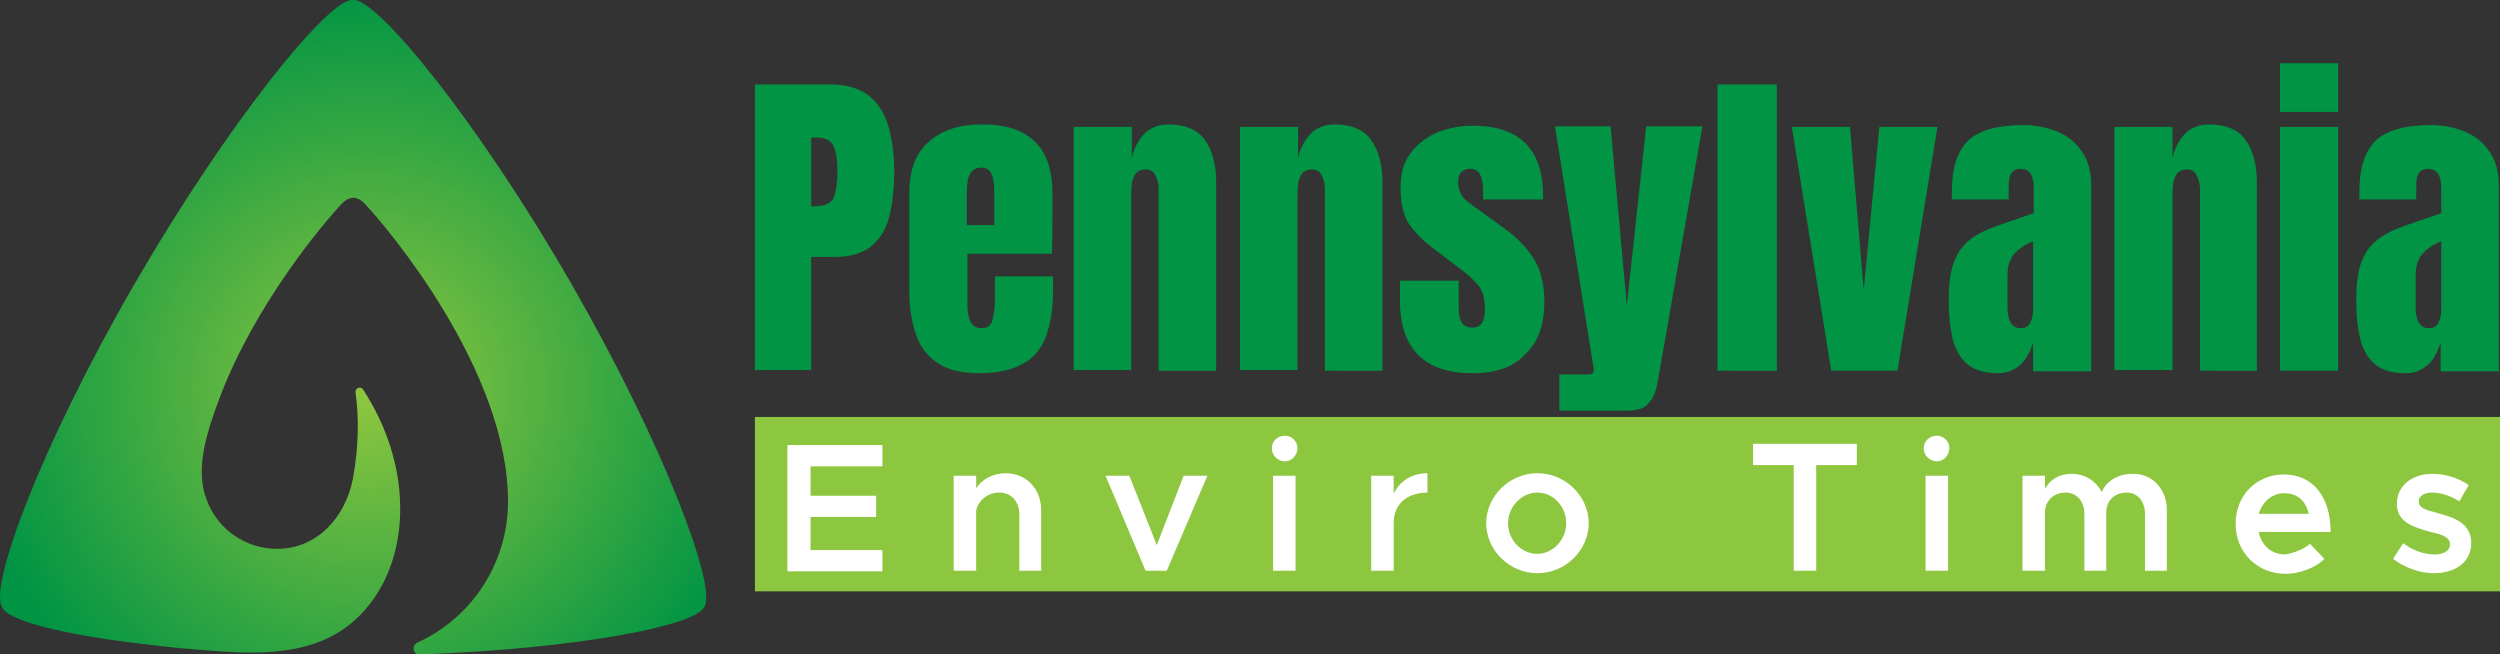 <?xml version="1.0" encoding="UTF-8" standalone="no"?>
<svg
   xmlns:dc="http://purl.org/dc/elements/1.1/"
   xmlns:cc="http://creativecommons.org/ns#"
   xmlns:rdf="http://www.w3.org/1999/02/22-rdf-syntax-ns#"
   xmlns:svg="http://www.w3.org/2000/svg"
   xmlns="http://www.w3.org/2000/svg"
   version="1.1"
   id="Layer_1"
   x="0px"
   y="0px"
   viewBox="0 0 399.979 104.714"
   xml:space="preserve"
   width="399.979"
   height="104.714"><rect x="0" y="0" width="399.979" height="104.714" fill="#333333" stroke="none"/><defs
   id="defs41" />
<style
   type="text/css"
   id="style2">
	.st0{fill:url(#XMLID_5_);}
	.st1{fill:#8DC63F;}
	.st2{fill:#FFFFFF;}
	.st3{fill:#009444;}
</style>
<g
   id="XMLID_2_"
   transform="translate(-0.021,-60.091)">
	<radialGradient
   id="XMLID_5_"
   cx="59.201"
   cy="122.313"
   r="64.358"
   gradientUnits="userSpaceOnUse">
		<stop
   offset="1.740860e-002"
   style="stop-color:#8DC63F"
   id="stop4" />
		<stop
   offset="1"
   style="stop-color:#009444"
   id="stop6" />
	</radialGradient>
	<path
   id="XMLID_1_"
   class="st0"
   d="m 91.5,105.6 c -15,-26.1 -31.3,-46 -35,-45.5 -3.7,-0.5 -19.9,19.4 -35,45.5 -15.1,26.1 -23.4,48.7 -21.1,51.7 0.8,2 9.4,4.3 22.3,5.8 3.8,0.5 8.1,0.9 12.6,1.2 9.6,0.7 17.9,-0.2 23.6,-7.2 7,-8.6 7,-22.8 -0.8,-34.7 -0.4,-0.6 -1.3,-0.2 -1.2,0.5 0.5,3.5 0.6,8.2 -0.4,13.7 -1.2,6.3 -5.8,11.3 -12.1,11.3 -5.2,0 -9.6,-3.2 -11.3,-7.8 -1.9,-4.8 -0.1,-10.6 2,-16.2 5.7,-15.2 16.9,-28.4 19.7,-31.3 1.1,-1.1 2.3,-1.2 3.5,0 3.8,4 23,26.8 23,47.7 0,10 -5.9,18.7 -14.5,22.6 -1,0.5 -0.7,2 0.4,1.9 25.1,-0.9 44.2,-4.6 45.5,-7.6 2.1,-2.9 -6.2,-25.5 -21.2,-51.6 z"
   style="fill:url(#XMLID_5_)" />
	<g
   id="XMLID_7_">
		<rect
   id="XMLID_3_"
   x="120.8"
   y="126.8"
   class="st1"
   width="279.2"
   height="27.9" />
		<g
   id="XMLID_6_">
			<path
   id="XMLID_38_"
   class="st2"
   d="m 129.7,134.5 v 4.9 h 10.5 v 3.4 h -10.5 v 5.3 h 11.5 v 3.4 H 126 v -20.2 h 15.2 v 3.4 h -11.5 z" />
			<path
   id="XMLID_40_"
   class="st2"
   d="m 166.6,141.7 v 9.7 h -3.5 v -9 c 0,-2.1 -1.3,-3.5 -3.2,-3.5 -1.9,0 -3.4,1.3 -3.7,2.9 v 9.6 h -3.6 v -15.2 h 3.6 v 2 c 0.9,-1.4 2.7,-2.4 4.7,-2.4 3.3,0 5.7,2.5 5.7,5.9 z" />
			<path
   id="XMLID_42_"
   class="st2"
   d="m 176.9,136.2 h 3.8 l 4.4,11.1 4.3,-11.1 h 3.8 l -6.5,15.2 h -3.4 z" />
			<path
   id="XMLID_44_"
   class="st2"
   d="m 203.5,131.8 c 0,-1.1 0.9,-2 2.1,-2 1.1,0 2,0.9 2,2 0,1.1 -0.9,2.1 -2,2.1 -1.2,0 -2.1,-1 -2.1,-2.1 z m 0.2,4.4 h 3.6 v 15.2 h -3.6 z" />
			<path
   id="XMLID_47_"
   class="st2"
   d="m 228.4,135.8 v 3.1 c -3.3,0 -5.4,1.9 -5.4,4.8 v 7.7 h -3.6 v -15.2 h 3.6 v 2.9 c 0.9,-2 2.9,-3.3 5.4,-3.3 z" />
			<path
   id="XMLID_49_"
   class="st2"
   d="m 237.8,143.8 c 0,-4.3 3.7,-8 8.2,-8 4.4,0 8.2,3.6 8.2,8 0,4.3 -3.7,8 -8.2,8 -4.5,0 -8.2,-3.7 -8.2,-8 z m 12.8,0 c 0,-2.7 -2.1,-4.9 -4.6,-4.9 -2.5,0 -4.7,2.2 -4.7,4.9 0,2.7 2.1,4.9 4.7,4.9 2.4,0 4.6,-2.2 4.6,-4.9 z" />
			<path
   id="XMLID_52_"
   class="st2"
   d="m 287,134.5 h -6.5 v -3.4 h 16.6 v 3.4 h -6.5 v 16.9 H 287 Z" />
			<path
   id="XMLID_54_"
   class="st2"
   d="m 307.8,131.8 c 0,-1.1 0.9,-2 2.1,-2 1.1,0 2,0.9 2,2 0,1.1 -0.9,2.1 -2,2.1 -1.2,0 -2.1,-1 -2.1,-2.1 z m 0.3,4.4 h 3.6 v 15.2 h -3.6 z" />
			<path
   id="XMLID_57_"
   class="st2"
   d="m 346.7,141.7 v 9.7 h -3.5 v -9.1 c 0,-2 -1.2,-3.4 -2.9,-3.4 -2,0 -3.3,1.3 -3.3,3.2 v 9.3 h -3.5 v -9.1 c 0,-2 -1.2,-3.4 -3,-3.4 -1.9,0 -3.3,1.3 -3.3,3.2 v 9.3 h -3.6 v -15.2 h 3.6 v 2.1 c 0.8,-1.5 2.3,-2.4 4.2,-2.4 2.2,0 3.9,1.1 4.9,2.9 0.7,-1.8 2.7,-2.9 4.9,-2.9 3.1,-0.1 5.5,2.4 5.5,5.8 z" />
			<path
   id="XMLID_59_"
   class="st2"
   d="m 369.6,147.1 2.3,2.4 c -1.3,1.4 -4,2.4 -6.2,2.4 -4.4,0 -8,-3.3 -8,-8 0,-4.6 3.4,-7.9 7.7,-7.9 4.7,0 7.5,3.6 7.5,9.2 h -11.5 c 0.4,2.1 2,3.6 4.2,3.6 1.4,-0.2 3.1,-0.9 4,-1.7 z m -8.2,-4.8 h 8 c -0.4,-1.9 -1.7,-3.3 -3.9,-3.3 -1.9,0 -3.5,1.3 -4.1,3.3 z" />
			<path
   id="XMLID_62_"
   class="st2"
   d="m 382.9,149.5 1.6,-2.5 c 1.5,1.1 3.2,1.8 5.1,1.8 1.4,0 2.4,-0.6 2.4,-1.6 0,-1.2 -1.3,-1.6 -3.1,-2 -3.3,-0.9 -5.4,-1.8 -5.4,-4.5 0,-2.9 2.4,-4.8 5.7,-4.8 2.1,0 4.2,0.7 5.8,1.8 l -1.5,2.6 c -1.4,-0.9 -3,-1.4 -4.3,-1.4 -1.3,0 -2.2,0.5 -2.2,1.4 0,1 0.8,1.3 3.1,1.9 2.6,0.7 5.3,1.6 5.3,4.8 0,2.9 -2.4,4.8 -6,4.8 -2.2,0 -4.7,-0.9 -6.5,-2.3 z" />
		</g>
		<g
   id="XMLID_8_">
			<path
   id="XMLID_9_"
   class="st3"
   d="M 120.8,119.4 V 73.6 h 12.1 c 2.5,0 4.5,0.6 6,1.7 1.5,1.1 2.5,2.7 3.2,4.8 0.6,2.1 1,4.6 1,7.4 0,2.8 -0.3,5.2 -0.8,7.2 -0.5,2.1 -1.5,3.6 -2.9,4.8 -1.4,1.1 -3.3,1.7 -5.9,1.7 h -3.7 v 18.1 h -9 z m 9,-26.3 h 0.5 c 1.7,0 2.7,-0.5 3.1,-1.4 0.4,-1 0.6,-2.4 0.6,-4.2 0,-1.7 -0.2,-3.1 -0.6,-4 -0.4,-0.9 -1.3,-1.4 -2.6,-1.4 h -1 z" />
			<path
   id="XMLID_12_"
   class="st3"
   d="m 156.7,119.8 c -2.8,0 -5,-0.5 -6.6,-1.6 -1.6,-1 -2.8,-2.5 -3.5,-4.5 -0.7,-2 -1.1,-4.3 -1.1,-7.1 V 91 c 0,-3.6 1,-6.4 3.1,-8.2 2.1,-1.9 4.9,-2.8 8.6,-2.8 7.5,0 11.2,3.7 11.2,11 v 2.8 c 0,3.4 0,5.7 -0.1,6.9 h -13.5 v 7.5 c 0,0.7 0,1.4 0.1,2 0.1,0.7 0.3,1.2 0.6,1.7 0.3,0.4 0.8,0.7 1.5,0.7 1,0 1.6,-0.4 1.8,-1.3 0.2,-0.8 0.4,-1.9 0.4,-3.3 v -3.7 h 9.3 v 2.2 c 0,2.9 -0.4,5.4 -1.1,7.3 -0.7,2 -1.9,3.5 -3.6,4.4 -1.8,1.1 -4.2,1.6 -7.1,1.6 z m -2,-23.7 h 4.4 v -5.3 c 0,-1.4 -0.2,-2.4 -0.5,-3 -0.3,-0.6 -0.9,-0.9 -1.6,-0.9 -0.7,0 -1.3,0.3 -1.7,0.9 -0.4,0.6 -0.6,1.6 -0.6,3.1 z" />
			<path
   id="XMLID_15_"
   class="st3"
   d="m 171.8,119.4 v -39 h 9.3 v 5 c 0.3,-1.5 1,-2.8 1.9,-3.8 0.9,-1 2.3,-1.6 3.9,-1.6 2.7,0 4.7,0.8 5.9,2.5 1.2,1.7 1.8,3.9 1.8,6.8 v 30.1 h -9.2 V 90.3 c 0,-0.8 -0.2,-1.5 -0.5,-2.1 -0.3,-0.7 -0.8,-1 -1.6,-1 -0.7,0 -1.2,0.2 -1.6,0.7 -0.3,0.5 -0.6,1.1 -0.6,1.8 -0.1,0.7 -0.1,1.5 -0.1,2.2 v 27.4 h -9.2 z" />
			<path
   id="XMLID_17_"
   class="st3"
   d="m 198.4,119.4 v -39 h 9.3 v 5 c 0.3,-1.5 1,-2.8 1.9,-3.8 0.9,-1 2.3,-1.6 3.9,-1.6 2.7,0 4.7,0.8 5.9,2.5 1.2,1.7 1.8,3.9 1.8,6.8 v 30.1 H 212 V 90.3 c 0,-0.8 -0.2,-1.5 -0.5,-2.1 -0.3,-0.7 -0.8,-1 -1.6,-1 -0.7,0 -1.2,0.2 -1.6,0.7 -0.3,0.5 -0.6,1.1 -0.6,1.8 -0.1,0.7 -0.1,1.5 -0.1,2.2 v 27.4 h -9.2 z" />
			<path
   id="XMLID_19_"
   class="st3"
   d="m 235.6,119.8 c -7.7,0 -11.6,-3.9 -11.6,-11.7 V 105 h 9.4 v 4.6 c 0,0.9 0.2,1.6 0.5,2.1 0.3,0.5 0.9,0.8 1.7,0.8 1.4,0 2,-1 2,-3 0,-1.7 -0.4,-3 -1.1,-3.8 -0.7,-0.8 -1.6,-1.7 -2.6,-2.4 l -5,-3.8 c -1.6,-1.2 -2.7,-2.5 -3.6,-3.8 -0.8,-1.4 -1.2,-3.2 -1.2,-5.6 0,-2.2 0.5,-4.1 1.6,-5.5 1.1,-1.5 2.5,-2.5 4.2,-3.3 1.8,-0.7 3.7,-1.1 5.7,-1.1 7.6,0 11.3,3.8 11.3,11.3 V 92 h -9.6 v -1.5 c 0,-0.8 -0.1,-1.5 -0.4,-2.3 -0.3,-0.7 -0.8,-1.1 -1.6,-1.1 -1.3,0 -2,0.7 -2,2.1 0,1.4 0.6,2.5 1.7,3.3 l 5.8,4.2 c 1.8,1.3 3.3,2.8 4.5,4.6 1.2,1.8 1.8,4.2 1.8,7.1 0,3.7 -1,6.5 -3.1,8.4 -1.9,2.1 -4.8,3 -8.4,3 z" />
			<path
   id="XMLID_21_"
   class="st3"
   d="M 249.5,125.9 V 120 h 4.5 c 0.7,0 1,-0.2 1,-0.7 0,-0.2 0,-0.5 -0.1,-0.8 l -6.1,-38.2 h 8.9 l 2.6,28.7 3.1,-28.7 h 9 l -7.2,41.1 c -0.3,1.5 -0.8,2.6 -1.5,3.3 -0.7,0.8 -1.9,1.1 -3.6,1.1 h -10.6 z" />
			<path
   id="XMLID_23_"
   class="st3"
   d="M 274.8,119.4 V 73.6 h 9.5 v 45.8 z" />
			<path
   id="XMLID_25_"
   class="st3"
   d="m 293,119.4 -6.3,-39 h 9.3 l 2.2,26.1 2.5,-26.1 h 9.3 l -6.4,39 z" />
			<path
   id="XMLID_27_"
   class="st3"
   d="m 319.7,119.8 c -2.2,0 -3.8,-0.5 -5,-1.5 -1.1,-1 -1.9,-2.4 -2.3,-4.1 -0.4,-1.8 -0.6,-3.7 -0.6,-6 0,-2.4 0.2,-4.3 0.7,-5.8 0.5,-1.5 1.3,-2.8 2.4,-3.7 1.1,-1 2.7,-1.8 4.7,-2.5 l 5.8,-2 v -4 c 0,-2.1 -0.7,-3.1 -2.1,-3.1 -1.3,0 -1.9,0.8 -1.9,2.6 V 92 h -9.1 c 0,-0.1 0,-0.3 0,-0.5 0,-0.2 0,-0.5 0,-0.7 0,-3.9 0.9,-6.6 2.7,-8.3 1.8,-1.6 4.7,-2.4 8.7,-2.4 2.1,0 3.9,0.4 5.6,1.1 1.6,0.7 3,1.8 3.9,3.3 1,1.4 1.4,3.2 1.4,5.3 v 29.7 h -9.3 v -4.6 c -0.5,1.6 -1.2,2.9 -2.2,3.7 -1,0.8 -2.1,1.2 -3.4,1.2 z m 3.6,-7.2 c 0.8,0 1.3,-0.3 1.6,-1 0.3,-0.6 0.4,-1.3 0.4,-2.1 V 98.7 c -1.3,0.5 -2.3,1.2 -3,2 -0.7,0.8 -1.1,1.9 -1.1,3.5 v 5 c 0,2.2 0.7,3.4 2.1,3.4 z" />
			<path
   id="XMLID_30_"
   class="st3"
   d="m 338.3,119.4 v -39 h 9.3 v 5 c 0.3,-1.5 1,-2.8 1.9,-3.8 0.9,-1 2.3,-1.6 3.9,-1.6 2.7,0 4.7,0.8 5.9,2.5 1.2,1.7 1.8,3.9 1.8,6.8 v 30.1 H 352 V 90.3 c 0,-0.8 -0.2,-1.5 -0.5,-2.1 -0.3,-0.7 -0.8,-1 -1.6,-1 -0.7,0 -1.2,0.2 -1.6,0.7 -0.3,0.5 -0.6,1.1 -0.6,1.8 -0.1,0.7 -0.1,1.5 -0.1,2.2 v 27.4 h -9.3 z" />
			<path
   id="XMLID_32_"
   class="st3"
   d="m 364.8,78 v -7.8 h 9.3 V 78 Z m 0,41.4 v -39 h 9.3 v 39 z" />
			<path
   id="XMLID_35_"
   class="st3"
   d="m 384.9,119.8 c -2.2,0 -3.8,-0.5 -5,-1.5 -1.1,-1 -1.9,-2.4 -2.3,-4.1 -0.4,-1.8 -0.6,-3.7 -0.6,-6 0,-2.4 0.2,-4.3 0.7,-5.8 0.5,-1.5 1.3,-2.8 2.4,-3.7 1.1,-1 2.7,-1.8 4.7,-2.5 l 5.8,-2 v -4 c 0,-2.1 -0.7,-3.1 -2.1,-3.1 -1.3,0 -1.9,0.8 -1.9,2.6 V 92 h -9.1 c 0,-0.1 0,-0.3 0,-0.5 0,-0.2 0,-0.5 0,-0.7 0,-3.9 0.9,-6.6 2.7,-8.3 1.8,-1.6 4.7,-2.4 8.7,-2.4 2.1,0 3.9,0.4 5.6,1.1 1.6,0.7 3,1.8 3.9,3.3 1,1.4 1.4,3.2 1.4,5.3 v 29.7 h -9.3 v -4.6 c -0.5,1.6 -1.2,2.9 -2.2,3.7 -1,0.8 -2,1.2 -3.4,1.2 z m 3.7,-7.2 c 0.8,0 1.3,-0.3 1.6,-1 0.3,-0.6 0.4,-1.3 0.4,-2.1 V 98.7 c -1.3,0.5 -2.3,1.2 -3,2 -0.7,0.8 -1.1,1.9 -1.1,3.5 v 5 c 0,2.2 0.7,3.4 2.1,3.4 z" />
		</g>
	</g>
</g>
</svg>
